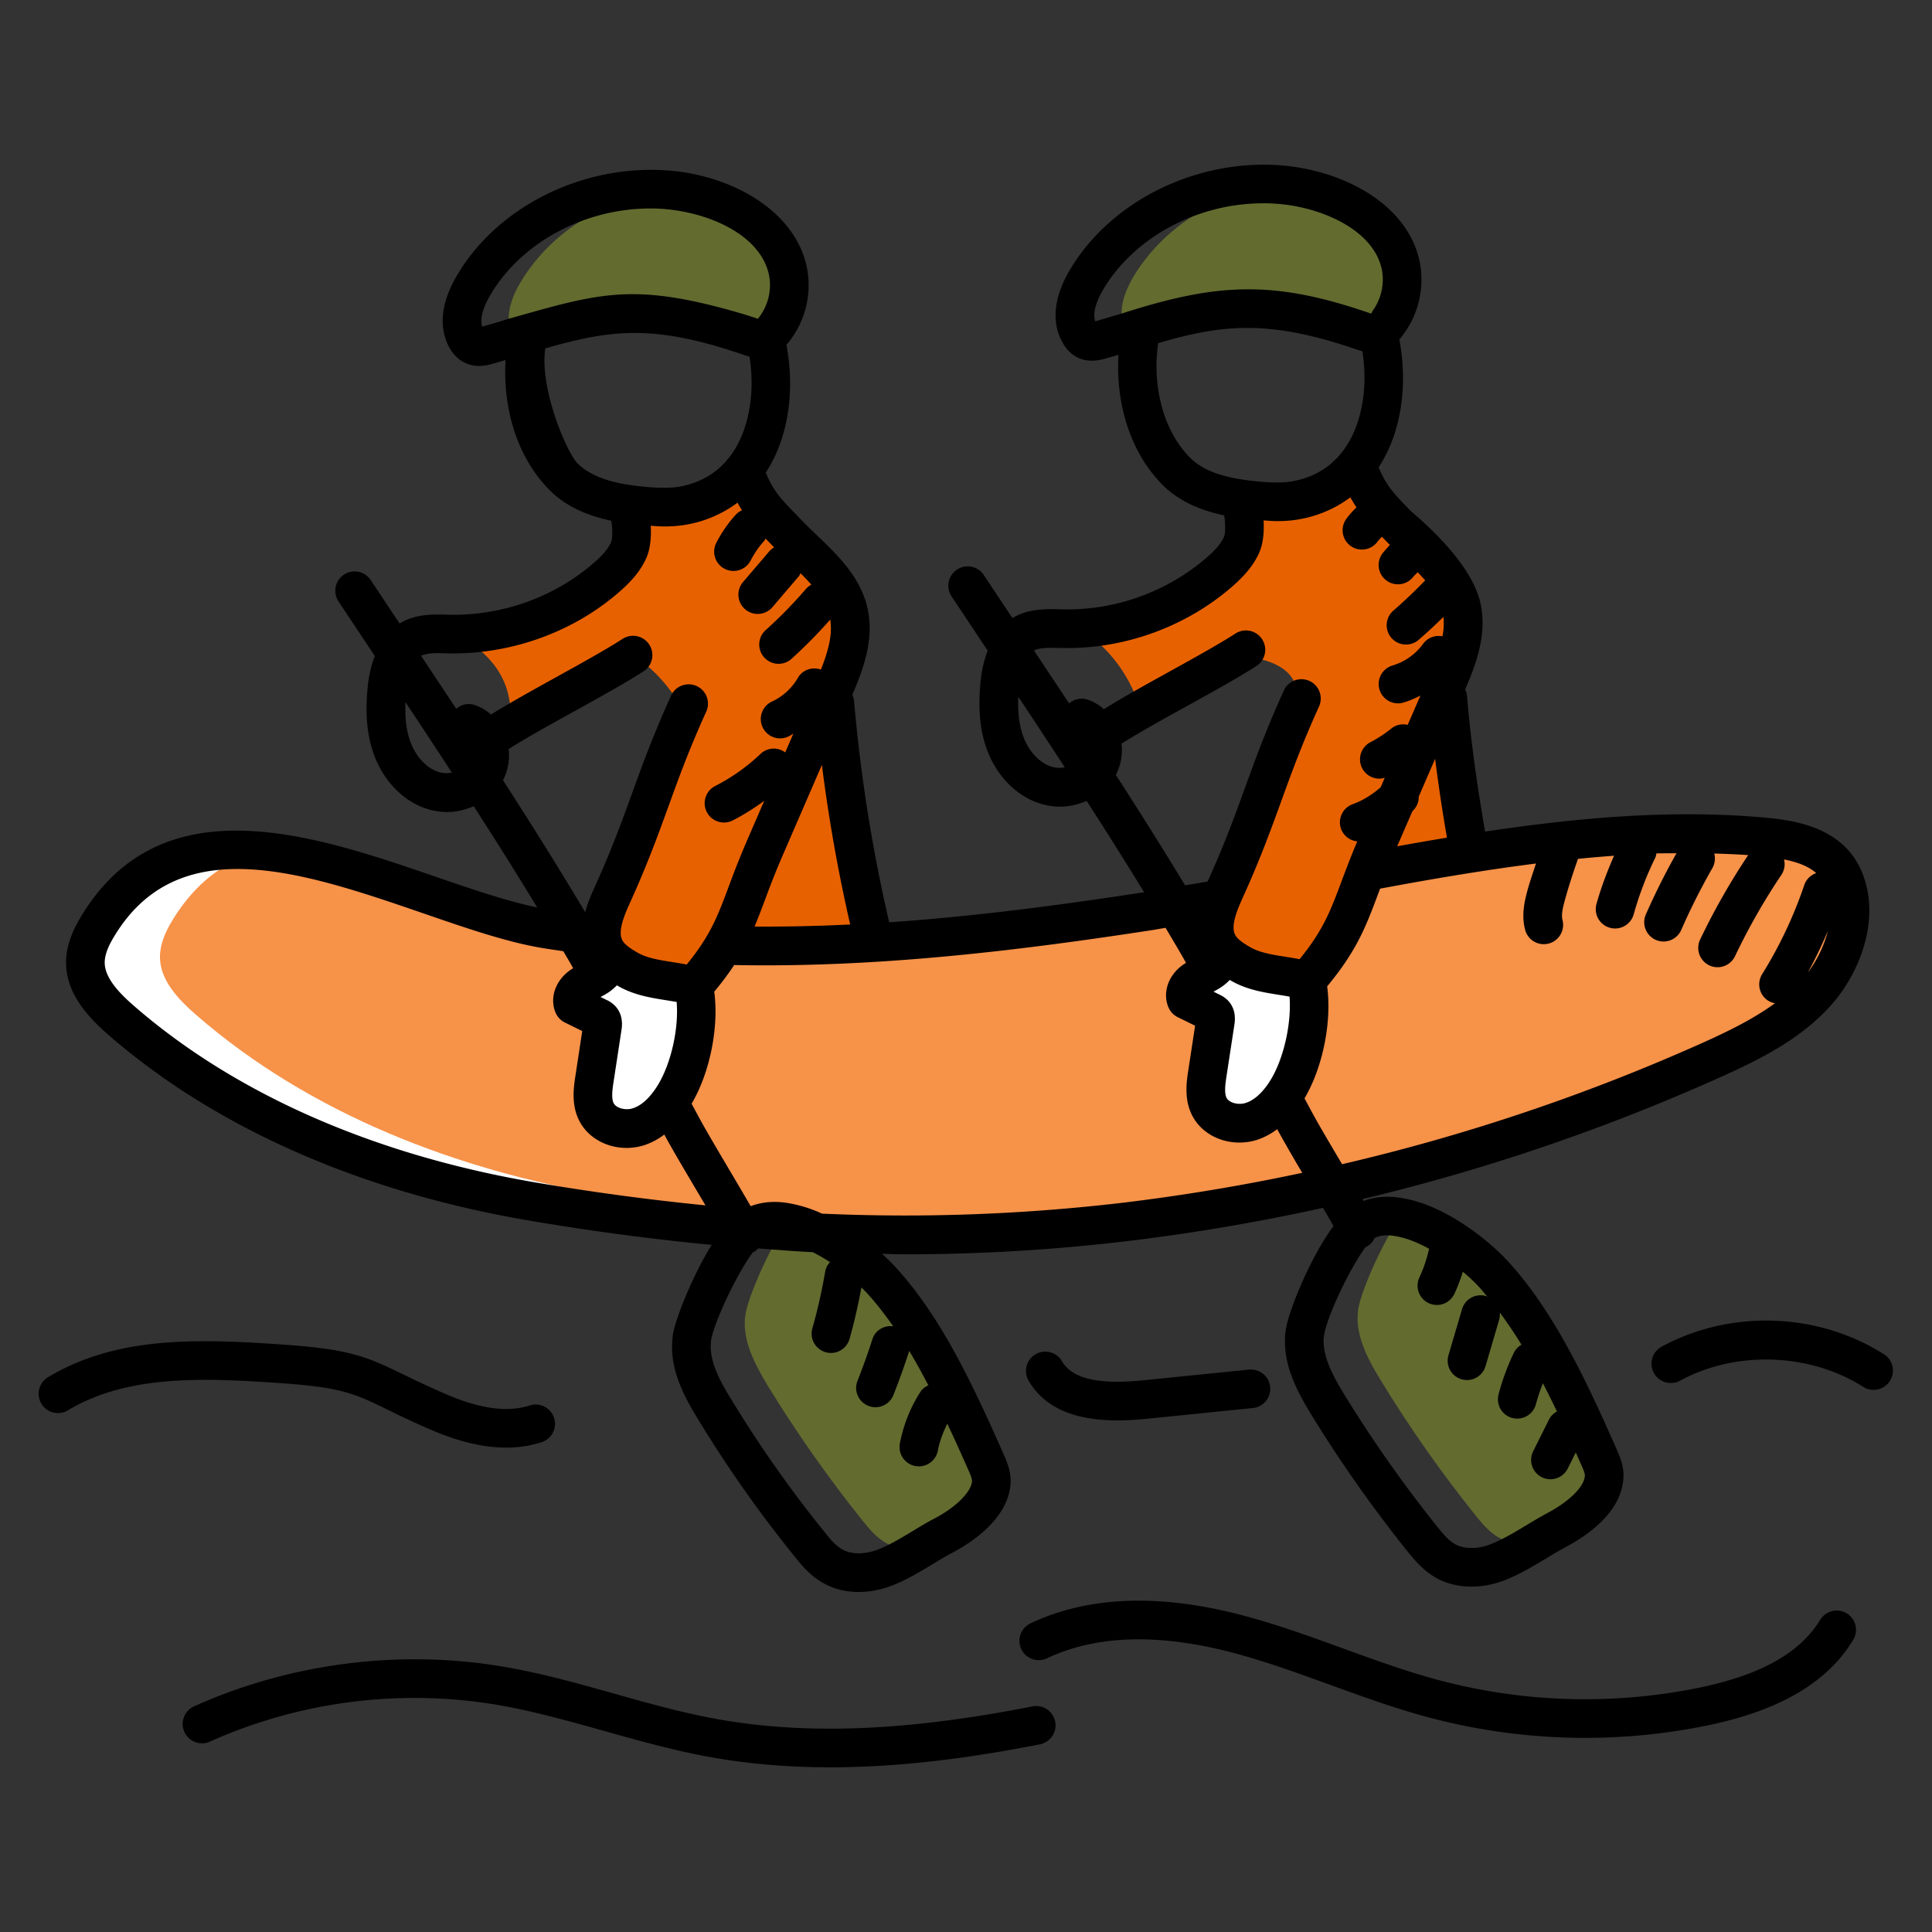 <?xml version="1.0" encoding="UTF-8"?>
<svg xmlns="http://www.w3.org/2000/svg" xmlns:xlink="http://www.w3.org/1999/xlink" xmlns:svgjs="http://svgjs.com/svgjs" id="SvgjsSvg1357" width="288" height="288" version="1.1">
  <rect width="100%" height="100%" fill="#333333" stroke="none"/>
  <defs id="SvgjsDefs1358"></defs>
  <g id="SvgjsG1359">
    <svg xmlns="http://www.w3.org/2000/svg" viewBox="0 0 100 100" width="288" height="288">
      <path fill="#636b2f" d="M83.029 76.45c-.07 1.23-1.5 2.24-2.47 2.75-.39.21-.77.44-1.17.68-.65.09-1.31 0-1.87-.33-.46-.28-.82-.71-1.16-1.13-1.77-2.21-3.4-4.53-4.87-6.94-.63-1.02-1.25-2.16-1.22-3.34.01-.15.02-.31.05-.47.16-.87 1.17-3.25 2.15-4.66 1.81.32 3.85 1.87 4.8 2.9 2.38 2.57 4.1 6.34 5.49 9.5.15.34.3.68.27 1.04z" class="color7e60f8 svgShape"></path>
      <path fill="#636b2f" d="M40.148 16.94c-1.22-.36-2.47-.61-3.73-.78-1.06-.13-2.08-.08-3.08.08-1.2.18-2.38.52-3.56.87-.69.2-1.37.41-2.07.6-.26.08-.53.15-.76.04a.693.693 0 0 1-.34-.29c-.02-.04-.05-.08-.07-.12-.46-.87-.08-1.93.43-2.77 1.53-2.55 4.35-4.28 7.37-4.76.71.04 1.41.16 2.09.35 2.01.57 3.96 1.94 4.36 3.9.19.99-.04 2.06-.64 2.88zm31.72-.28c-1.21-.36-2.46-.61-3.73-.77-1.06-.14-2.08-.09-3.09.07-1.2.18-2.37.52-3.55.87-.69.2-1.37.41-2.07.61-.25.07-.53.14-.76.04a.778.778 0 0 1-.33-.29.934.934 0 0 1-.08-.13c-.45-.87-.08-1.93.43-2.77 1.52-2.53 4.31-4.25 7.31-4.75.73.04 1.45.15 2.15.35 2.01.57 3.97 1.93 4.36 3.89.19.99-.04 2.05-.64 2.88z" class="color7a7979 svgShape"></path>
      <path fill="#e86100" d="M45.115 49.766c-.003.129-.01.269-.095.366a.567.567 0 0 1-.227.138 26.044 26.044 0 0 1-5.11 1.486c-.19.034-.391.067-.576.006-.228-.076-.387-.278-.53-.471a31.579 31.579 0 0 1-2.17-3.37c-.423-.757-.823-1.57-.816-2.437.009-1.076.65-2.052 1.418-2.805.768-.753 1.678-1.35 2.445-2.103.85-.834 1.5-1.84 2.039-2.898.327-.644.78-2.642 1.496-2.811.458.995.454 2.499.66 3.603.239 1.27.495 2.535.724 3.806.446 2.47.8 4.973.742 7.49z" class="colorfd6229 svgShape"></path>
      <path fill="#e86100" d="M77.17 49.558c-1.802.527-3.59 1.1-5.363 1.719a51.955 51.955 0 0 1-2.465-3.602c-.492-.789-.97-1.609-1.169-2.518-.243-1.11-.048-2.273.274-3.365.5-1.694 1.298-3.282 2.183-4.804.625-1.074 1.499-2.706 2.962-2.699 1.56.008 1.51 2.157 1.727 3.275.365 1.893.697 3.793.994 5.698.086.55 1.054 6.239.857 6.296z" class="color00b269 svgShape"></path>
      <path fill="#ffffff" d="M94.008 51.39c-1.44 1.6-3.46 2.6-5.45 3.49a103.988 103.988 0 0 1-30.22 8.35c-10.52 1.26-20.31.75-30.8-1.04-7.73-1.32-15.34-4.23-21.24-9.35-.92-.8-1.86-1.78-1.88-2.98-.01-.63.25-1.25.57-1.8 1.99-3.39 4.98-4.27 8.29-4.03 5.03.37 10.8 3.35 14.91 4.04 9.41 1.59 18.97.85 28.36-.49l.47-.06c.82-.12 1.65-.24 2.47-.37 6.93-1.06 14.24-2.87 21.45-3.64 3.3-.35 6.58-.49 9.79-.24 2.01.16 4.07.44 4.78 2.42.7 1.92-.19 4.24-1.5 5.7z" class="colorfff svgShape"></path>
      <path fill="#f79249" d="M93.369 51.688c-1.44 1.6-3.46 2.6-5.45 3.49-8.47 3.8-17.48 6.45-26.7 7.87-10.15 1.12-19.66.57-29.82-1.16-7.73-1.31-15.34-4.22-21.24-9.35-.92-.8-1.86-1.78-1.88-2.97-.01-.64.25-1.26.57-1.81 1.03-1.75 2.33-2.83 3.79-3.43 5.03.37 10.8 3.35 14.91 4.04 9.41 1.59 18.97.85 28.36-.49l.47-.06c2.33-.27 4.66-.61 6.97-.96 5.49-.85 11.22-2.16 16.95-3.05 3.3-.35 6.58-.49 9.79-.24 2.01.16 4.07.44 4.78 2.42.7 1.92-.19 4.24-1.5 5.7z" class="colorf7ca49 svgShape"></path>
      <path fill="#ffffff" d="M63.626 48.384a2.203 2.203 0 0 1-.962 1.873c-.3.2-.646.323-.924.55-.278.226-.48.613-.34.943l1.281.629c.061.03.124.061.168.114.09.106.074.263.053.4l-.403 2.637c-.09.586-.173 1.216.095 1.745.377.745 1.373 1.018 2.17.77.798-.247 1.409-.9 1.847-1.61.913-1.481 1.411-3.978 1.025-5.674" class="colorfff svgShape"></path>
      <path fill="#e86100" d="M70.227 24.043c.612 1.677 1.109 2.104 2.353 3.386 1.192 1.23 2.709 2.345 3.074 4.018.3 1.378-.273 2.78-.835 4.075l-3.524 8.128c-1.393 3.212-1.36 4.471-3.66 7.111-1.148-.327-2.385-.271-3.42-.867-.45-.26-.906-.563-1.155-1.02-.465-.853-.066-1.9.336-2.785.927-2.04 1.668-4.143 2.45-6.24.7-1.875 2.664-4.629-.227-5.622-1.144-.393-2.381.194-3.393.857-1.01.663-2.041 1.45-3.25 1.499a7.479 7.479 0 0 0-2.611-3.72 14.02 14.02 0 0 0 4.812-2.117c.793-.546 1.542-1.19 2.046-2.011.503-.821.739-1.843.466-2.767 2.21.863 4.954.062 6.353-1.855" class="color00b269 svgShape"></path>
      <path fill="#ffffff" d="M31.903 48.66a2.203 2.203 0 0 1-.962 1.874c-.299.199-.646.323-.924.55-.278.226-.48.613-.34.943l1.281.629c.062.03.125.061.168.113.09.107.074.264.053.402l-.403 2.636c-.09.585-.172 1.216.095 1.744.377.745 1.373 1.02 2.17.771.798-.247 1.409-.9 1.847-1.611.914-1.48 1.411-3.977 1.025-5.673" class="colorfff svgShape"></path>
      <path fill="#e86100" d="M38.504 24.32c.612 1.677 1.11 2.104 2.353 3.386 1.192 1.229 2.71 2.344 3.074 4.018.3 1.378-.273 2.78-.834 4.075l-3.525 8.128c-1.393 3.212-1.36 4.471-3.66 7.11-1.148-.326-2.385-.27-3.42-.866-.45-.26-.906-.563-1.155-1.02-.465-.854-.065-1.9.337-2.785 1.02-2.244 1.806-4.57 2.686-6.869.338-.882 1.212-2.158.75-3.108-.364-.746-1.879-2.553-2.743-2.419-.703.11-1.555.724-2.177 1.06-.68.368-1.344.761-1.992 1.18-.518.336-1.193.956-1.818 1.018.126-.97-.18-1.961-.754-2.743-.405-.552-1.452-1.595-2.232-1.5a25.224 25.224 0 0 0 4.631-1.018c1.25-.401 2.49-.913 3.499-1.754 1.008-.84 1.766-2.054 1.811-3.367a7.908 7.908 0 0 0 5.174-2.366" class="colorfd6229 svgShape"></path>
      <path fill="#636b2f" d="M51.309 76.73c-.08 1.22-1.5 2.24-2.47 2.75-.39.2-.77.44-1.16.67-.65.1-1.32.02-1.88-.32-.47-.28-.82-.71-1.16-1.13-1.77-2.21-3.4-4.53-4.88-6.94-.62-1.03-1.24-2.17-1.21-3.34 0-.16.02-.31.05-.47.16-.87 1.17-3.26 2.15-4.67 1.8.32 3.85 1.87 4.8 2.91 2.38 2.56 4.09 6.33 5.49 9.5.15.33.29.68.27 1.04z" class="color7e60f8 svgShape"></path>
      <path d="M5.64 53.59c5.513 4.786 13.027 8.1 21.732 9.583 3.259.556 6.398.968 9.465 1.26-1.005 1.62-1.846 3.768-2 4.593a4.748 4.748 0 0 0-.048.57c-.048 1.406.624 2.7 1.355 3.884a64.32 64.32 0 0 0 4.95 7.04c.39.494.822 1.006 1.418 1.36 1.117.692 2.55.646 3.765.146 1.156-.474 2.178-1.223 3.027-1.661.861-.453 2.88-1.707 3.003-3.57v-.01c.031-.564-.153-1.058-.354-1.5-1.629-3.688-3.289-7.212-5.666-9.769a9.844 9.844 0 0 0-.634-.618c.379.004.763.026 1.14.026 3.928 0 7.789-.233 11.664-.697a105.94 105.94 0 0 0 10.02-1.708c.197.336.383.655.545.94-1.209 1.629-2.285 4.336-2.446 5.239-.042.222-.067.43-.067.627-.036 1.41.63 2.7 1.358 3.888a69.34 69.34 0 0 0 4.954 7.046c.356.44.798.985 1.423 1.359 1.104.661 2.528.64 3.745.13 1.068-.425 2.04-1.127 3.035-1.663 1.076-.565 2.892-1.78 3.002-3.565.047-.608-.175-1.11-.352-1.512-1.549-3.52-3.262-7.176-5.67-9.775-.862-.934-3.09-2.806-5.34-3.203-.767-.153-1.463-.102-2.083.129l-.054-.096a104.486 104.486 0 0 0 18.438-6.272c2.055-.92 4.195-1.968 5.785-3.734 1.467-1.628 2.562-4.334 1.703-6.712-.98-2.708-3.9-2.935-5.646-3.071-4.577-.354-9.263.066-13.938.77-.408-2.333-.74-4.68-.939-7.031a.985.985 0 0 0-.095-.322c.524-1.217 1.154-2.812.796-4.457-.373-1.708-2.108-3.505-3.595-4.77-.893-.916-1.272-1.306-1.68-2.277.008-.011.017-.02.024-.032 1.134-1.751 1.506-4.175 1.05-6.586.01-.012.027-.027.037-.038l.076-.099a4.763 4.763 0 0 0 .947-3.848c-.62-3.113-4.171-4.862-7.434-5.042-4.289-.236-8.568 1.913-10.643 5.37-.851 1.402-1.006 2.7-.449 3.756.084.158.338.639.887.87.226.098.45.131.659.131.313 0 .59-.076.776-.128l.605-.177c-.142 2.487.579 5.055 2.338 6.786.888.863 2.025 1.291 3.13 1.526.07.355.08.897-.003 1.1-.168.406-.535.763-.872 1.06a11.055 11.055 0 0 1-7.389 2.706l-.24-.005c-.708-.018-1.59-.039-2.387.417-.022.013-.037.034-.058.047l-1.49-2.239a1 1 0 0 0-1.667 1.106l1.668 2.506.201.302c-.17.456-.303.96-.364 1.568-.142 1.414-.041 2.534.316 3.526.603 1.675 2.058 2.983 3.805 2.983.477 0 .938-.117 1.365-.299a240.664 240.664 0 0 1 2.975 4.728c-4.29.659-8.71 1.246-13.194 1.556a81.519 81.519 0 0 1-1.818-11.448.984.984 0 0 0-.095-.322c.524-1.218 1.154-2.815.796-4.457-.355-1.632-1.55-2.776-2.604-3.786-.248-.237-.495-.474-.73-.715l-.262-.27c-.892-.914-1.27-1.305-1.678-2.276.007-.01.016-.02.023-.032 1.134-1.753 1.506-4.177 1.048-6.59.011-.012.023-.02.034-.032.083-.098.164-.197.236-.306a4.718 4.718 0 0 0 .793-3.644c-.628-3.081-4.13-4.866-7.368-5.048-4.319-.26-8.625 1.896-10.707 5.38-.848 1.397-1.008 2.693-.458 3.756.321.608.873.993 1.559.993.31 0 .58-.076.752-.125.217-.058.414-.122.621-.183-.144 2.502.585 5.064 2.34 6.795.89.863 2.026 1.29 3.129 1.525.07.355.08.897-.003 1.1-.169.408-.555.78-.873 1.059-2.014 1.767-4.69 2.735-7.386 2.708l-.233-.005c-.712-.019-1.597-.041-2.396.417-.022.012-.037.033-.058.046l-1.49-2.239a1 1 0 1 0-1.666 1.106l1.65 2.48.218.33a6.15 6.15 0 0 0-.364 1.566c-.142 1.414-.04 2.534.316 3.526.487 1.35 1.495 2.398 2.697 2.804.363.121.738.18 1.108.18.477 0 .938-.118 1.365-.3a232.258 232.258 0 0 1 3.286 5.24c-1.539-.322-3.314-.922-5.198-1.57-6.38-2.198-14.323-4.93-18.48 2.148-.49.837-.722 1.6-.71 2.332.03 1.605 1.203 2.825 2.222 3.71zm66.654 10.404c.536.095 1.114.335 1.676.641-.114.51-.279 1.01-.502 1.484a1 1 0 0 0 1.81.851c.174-.37.316-.754.44-1.144.322.268.603.532.817.764.155.168.302.353.452.532-.027-.01-.046-.03-.073-.039a1.003 1.003 0 0 0-1.24.68l-.702 2.386a1 1 0 0 0 1.919.564l.701-2.388c.039-.132.049-.265.034-.394.391.53.768 1.084 1.125 1.672a.97.97 0 0 0-.386.402 12.097 12.097 0 0 0-.8 2.167 1 1 0 0 0 1.934.51c.097-.368.222-.73.36-1.085.25.48.493.967.728 1.461a.975.975 0 0 0-.405.405l-.826 1.656a.999.999 0 1 0 1.789.893l.416-.833.283.635c.088.199.197.447.188.555l-.002.025c-.032.556-.81 1.328-1.946 1.926-1.026.555-1.965 1.223-2.852 1.577-.714.3-1.465.303-1.961.004-.322-.192-.6-.535-.892-.896a67.347 67.347 0 0 1-4.807-6.838c-.566-.923-1.087-1.901-1.063-2.817 0-.098.014-.19.034-.293.18-1.003 1.348-3.454 2.14-4.509.02-.009.04-.012.06-.022a.977.977 0 0 0 .408-.447c.179-.091.389-.14.636-.14.155 0 .324.02.507.055zM42.96 65.327a.967.967 0 0 0-.246.478 27.952 27.952 0 0 1-.666 2.95 1 1 0 0 0 1.924.547c.248-.874.448-1.768.615-2.664.08.079.163.16.23.232.501.54.968 1.14 1.414 1.777-.469-.057-.926.203-1.075.667-.23.72-.49 1.444-.772 2.155a1 1 0 1 0 1.86.736c.297-.752.572-1.52.816-2.28l.001-.003c.343.568.67 1.168.99 1.781a.972.972 0 0 0-.416.346 7.576 7.576 0 0 0-1.059 2.672 1 1 0 0 0 1.966.367c.091-.486.272-.953.491-1.4.371.789.734 1.596 1.096 2.415.061.136.188.415.182.567-.041.556-.836 1.346-1.929 1.92-.891.458-1.91 1.195-2.864 1.586-.568.234-1.38.358-1.968-.006-.319-.19-.59-.515-.893-.9a62.493 62.493 0 0 1-4.806-6.835c-.57-.922-1.092-1.896-1.062-2.805 0-.119.018-.237.023-.294.19-1.007 1.364-3.454 2.152-4.512.019-.009.038-.012.057-.022.088-.047.154-.116.222-.183.944.068 1.894.15 2.826.193.303.156.603.326.89.515zM63.615 51.85c-.186-.223-.409-.328-.493-.368l-.313-.155c.36-.19.56-.318.845-.605l.063.038c.998.576 2.07.649 3.03.825.106 1.364-.294 3.202-.987 4.324-.271.44-.716 1.002-1.292 1.181-.377.12-.853-.013-.981-.266-.134-.264-.056-.772 0-1.143l.404-2.637c.027-.181.111-.735-.276-1.194zm24.532 2.117a102.497 102.497 0 0 1-18.681 6.292c-1.343-2.267-1.356-2.312-1.945-3.408.952-1.61 1.419-3.978 1.172-5.797 1.525-1.835 2.003-3.085 2.63-4.763l.111-.295c2.682-.5 5.38-.96 8.068-1.3-.143.444-.3.884-.424 1.33-.167.606-.331 1.314-.15 2.051a1 1 0 1 0 1.942-.474c-.066-.27.03-.664.136-1.043.195-.707.427-1.411.67-2.106a67.137 67.137 0 0 1 1.867-.161c-.356.816-.675 1.65-.913 2.508a1 1 0 0 0 1.927.535c.282-1.012.659-2.004 1.121-2.943.035-.07.04-.146.058-.22.348-.01.694-.005 1.04-.01a36.07 36.07 0 0 0-1.6 3.198 1 1 0 0 0 1.831.802 34.07 34.07 0 0 1 1.625-3.23.995.995 0 0 0 .097-.755c.588.018 1.174.04 1.757.082a34.956 34.956 0 0 0-2.488 4.373 1 1 0 1 0 1.806.86 33.007 33.007 0 0 1 2.403-4.216.988.988 0 0 0 .134-.793c.718.143 1.274.359 1.667.708a.98.98 0 0 0-.616.61 22.21 22.21 0 0 1-2.184 4.622 1 1 0 0 0 .321 1.377.98.98 0 0 0 .346.126c-1.132.822-2.44 1.462-3.728 2.04zm5.429-3.634c.382-.697.724-1.416 1.035-2.148a6.09 6.09 0 0 1-1.035 2.148zm-21.258-6.53.789-1.818.037-.033a.996.996 0 0 0 .29-.72l.848-1.958c.172 1.365.376 2.725.612 4.082-.86.143-1.719.292-2.576.448zm-15.63-27.172c-.192-.552.234-1.35.438-1.686 1.673-2.788 5.18-4.614 8.818-4.407 2.354.13 5.164 1.327 5.583 3.43a2.77 2.77 0 0 1-.469 2.107.882.882 0 0 0-.033.05l-.048.11-.015-.005a2.552 2.552 0 0 0-.074-.026c-4.985-1.714-7.87-1.571-12.833.027-1.214.356-1.238.365-1.367.4zm3.26 1.13c3.302-.965 5.698-1.251 10.323.347.171.054.145.044.245.074.29 1.815-.005 3.635-.815 4.886-.651 1.006-1.594 1.626-2.804 1.842-.577.105-1.209.061-1.796.01a14.373 14.373 0 0 1-.896-.115c-.022-.003-.043-.008-.066-.01-.94-.158-1.867-.448-2.511-1.075-1.481-1.458-1.992-3.88-1.68-5.959zM55.06 33.542c3.172.048 6.357-1.113 8.742-3.203.481-.423 1.075-1.009 1.402-1.8.17-.41.237-1.005.198-1.603.23.016.45.037.693.037.376 0 .764-.024 1.154-.095a6.2 6.2 0 0 0 2.645-1.135c.102.185.208.358.318.519-.192.183-.37.38-.528.596a1 1 0 1 0 1.618 1.176c.066-.091.146-.172.224-.253l.335.344.08.078c-.126.14-.254.276-.37.423a1 1 0 0 0 1.574 1.235c.07-.089.16-.158.235-.243.136.14.264.281.387.423a26.265 26.265 0 0 1-1.646 1.564 1 1 0 1 0 1.307 1.514c.442-.381.868-.78 1.285-1.188.035.324.015.658-.051 1.005a.998.998 0 0 0-1.005.391c-.38.529-.955.936-1.578 1.118a1 1 0 0 0 .562 1.92c.306-.09.597-.217.88-.363l-.659 1.518a.983.983 0 0 0-.842.183 6.422 6.422 0 0 1-1.086.712 1 1 0 0 0 .46 1.888.995.995 0 0 0 .28-.046l-.214.495c-.428.37-.91.681-1.442.871a1 1 0 0 0-.606 1.278.991.991 0 0 0 .84.648c-1.22 2.882-1.284 4.015-2.985 6.098-.936-.184-1.88-.232-2.553-.62-.328-.189-.649-.396-.778-.632-.235-.433.055-1.2.37-1.892 1.827-4.023 2.195-6.037 3.975-9.954a1 1 0 0 0-1.82-.828c-1.823 4.01-2.183 5.999-3.955 9.906-.39.07-.777.132-1.165.198a236.173 236.173 0 0 0-3.585-5.713 2.788 2.788 0 0 0 .291-1.617c1.784-1.14 5.178-2.856 6.976-4.018a1 1 0 1 0-1.085-1.68c-1.649 1.064-4.924 2.733-6.802 3.911a2.396 2.396 0 0 0-.869-.504.99.99 0 0 0-.93.206c-.613-.928-1.22-1.84-1.819-2.742.356-.171.917-.138 1.542-.126zm-.652 6.135c-.629-.21-1.172-.804-1.453-1.585-.203-.562-.28-1.223-.248-2.03a583.514 583.514 0 0 1 2.408 3.656 1.474 1.474 0 0 1-.707-.04zm6.816 9.868.163.292c-.093.06-.187.118-.28.195-.676.551-.928 1.398-.628 2.108.094.222.265.402.48.509l.9.441-.35 2.29c-.092.6-.23 1.511.192 2.346.574 1.136 2.013 1.693 3.36 1.274a3.647 3.647 0 0 0 1.046-.554 71.63 71.63 0 0 0 1.298 2.259 104.03 104.03 0 0 1-9.186 1.536 96.408 96.408 0 0 1-15.671.577 6.867 6.867 0 0 0-1.605-.519c-.768-.153-1.465-.102-2.088.132-.316-.546-.684-1.169-1.071-1.823-.625-1.056-1.27-2.147-1.608-2.777l-.379-.703c.952-1.61 1.419-3.98 1.172-5.798.411-.495.75-.95 1.03-1.38 7.39.145 14.69-.74 21.643-1.809.226-.035.46-.08.687-.117.304.511.607 1.022.895 1.521zm-29.336 2.576a1.438 1.438 0 0 0-.49-.363l-.313-.153c.14-.074.277-.15.409-.237.16-.108.304-.234.438-.368.02.012.04.026.061.037.815.47 1.699.61 2.478.733.19.03.374.06.553.092.113 1.37-.282 3.18-.987 4.324-.272.44-.717 1.003-1.293 1.182-.375.117-.852-.013-.982-.269-.133-.263-.055-.77.002-1.14l.402-2.634c.028-.182.114-.734-.278-1.204zm7.168-4.163c.187-.443.358-.897.543-1.39a44.06 44.06 0 0 1 .89-2.243l2.052-4.734a83.994 83.994 0 0 0 1.465 8.26 88.346 88.346 0 0 1-4.95.107zM24.958 16.904c-.176-.555.245-1.345.449-1.681 1.614-2.701 4.878-4.434 8.264-4.434 2.573 0 5.675 1.205 6.136 3.46a2.74 2.74 0 0 1-.465 2.1 1.082 1.082 0 0 0-.043.062.62.62 0 0 1-.075.09c-.55-.192-1.18-.375-1.743-.525-4.936-1.327-6.704-.728-11.175.531-.675.214-.955.289-1.348.397zm3.267 1.13c3.38-.973 5.618-1.273 10.296.344.076.025.17.055.273.083.288 1.815-.006 3.633-.816 4.884-.65 1.006-1.594 1.625-2.803 1.842-.578.101-1.21.06-1.797.009-1.214-.118-2.604-.354-3.473-1.198-.553-.545-1.994-3.878-1.68-5.965zm-5.135 15.78.249.006c3.165.03 6.357-1.113 8.74-3.204.481-.423 1.076-1.01 1.402-1.8.17-.41.238-1.006.2-1.603.23.015.45.036.695.036.375 0 .762-.024 1.15-.093a6.203 6.203 0 0 0 2.646-1.136c.076.137.154.268.233.391a.991.991 0 0 0-.33.239c-.394.435-.73.922-1 1.447a1 1 0 0 0 1.78.912c.19-.37.426-.712.702-1.017.032-.035.044-.08.07-.117.082.086.163.17.253.261l.19.197a.978.978 0 0 0-.238.187l-1.373 1.607a1 1 0 0 0 1.522 1.3l1.372-1.608c.039-.045.054-.1.083-.148.197.195.386.392.56.59a.988.988 0 0 0-.273.213c-.643.75-1.34 1.463-2.069 2.12a1 1 0 1 0 1.338 1.485 25.2 25.2 0 0 0 1.98-2.009c.129.79-.11 1.65-.482 2.586-.445-.152-.945.005-1.189.426a3.026 3.026 0 0 1-1.333 1.224 1 1 0 1 0 .844 1.813c.087-.04.166-.096.25-.142l-.42.968a.987.987 0 0 0-1.268.068 10 10 0 0 1-2.355 1.67 1 1 0 0 0 .91 1.782 11.97 11.97 0 0 0 1.629-1.018l-.903 2.083a45.678 45.678 0 0 0-.929 2.339c-.582 1.556-.953 2.551-2.182 4.055-.257-.05-.511-.09-.76-.13-.667-.105-1.297-.205-1.79-.489-.329-.19-.65-.397-.779-.633-.236-.433.054-1.2.369-1.892.923-2.03 1.48-3.567 2.018-5.051.549-1.515 1.068-2.946 1.957-4.903a1 1 0 0 0-1.82-.829c-.923 2.03-1.48 3.566-2.017 5.05-.55 1.515-1.069 2.947-1.958 4.905-.14.306-.337.753-.475 1.262a218.827 218.827 0 0 0-4.255-6.826 2.79 2.79 0 0 0 .292-1.616c.861-.551 2.149-1.264 3.399-1.955 1.306-.723 2.657-1.469 3.576-2.063a1 1 0 1 0-1.085-1.68c-.862.556-2.182 1.287-3.458 1.992-1.207.668-2.437 1.35-3.344 1.919a2.391 2.391 0 0 0-.87-.503.986.986 0 0 0-.93.205c-.612-.927-1.218-1.84-1.818-2.742.315-.151.788-.145 1.294-.131zm-.403 6.141c-.629-.211-1.172-.805-1.454-1.586-.203-.562-.28-1.223-.247-2.029a579.49 579.49 0 0 1 2.406 3.654 1.49 1.49 0 0 1-.705-.039zM5.854 48.562c1.565-2.665 3.829-3.583 6.442-3.583 2.945 0 6.334 1.167 9.662 2.312 2.184.752 4.247 1.463 6.06 1.769.379.064.758.117 1.137.173.114.195.235.396.347.59.055.096.108.194.163.291-.093.059-.186.118-.28.194-.676.55-.929 1.398-.628 2.108.094.222.264.402.48.508l.9.443-.349 2.289c-.093.601-.232 1.511.19 2.346.449.886 1.416 1.414 2.451 1.414.301 0 .609-.045.91-.138a3.639 3.639 0 0 0 1.046-.555l.028.052c.358.669 1.015 1.778 1.65 2.851l.452.763c-2.857-.283-5.779-.67-8.808-1.187-8.342-1.421-15.52-4.576-20.755-9.122-.706-.612-1.518-1.42-1.532-2.235-.007-.354.135-.774.434-1.283zm8.705 23.032c4.239.295 3.996.794 7.727 2.402 1.83.79 3.84 1.264 5.745.654a1 1 0 1 0-.61-1.905c-1.155.37-2.576.18-4.342-.585-3.784-1.634-3.766-2.239-8.38-2.561-4.598-.325-8.69-.423-12.213 1.684a1 1 0 0 0 1.028 1.716c3.021-1.807 6.79-1.708 11.045-1.405z"></path>
      <path d="M59.218 71.44c-2.367.241-3.718-.072-4.25-.984a1 1 0 0 0-1.727 1.01c.974 1.664 2.856 2.053 4.597 2.053.553 0 1.092-.04 1.582-.089l5.429-.55a1 1 0 0 0 .894-1.095c-.056-.55-.536-.938-1.096-.895l-5.429.55zm38.32-1.328c-3.43-2.189-7.958-2.349-11.534-.406a1 1 0 0 0 .955 1.758c2.9-1.576 6.72-1.441 9.503.333a1 1 0 0 0 1.076-1.685zM53.461 88.319c-6.592 1.299-11.843 1.498-16.527.626-3.72-.693-7.226-2.084-11.08-2.71-5.301-.863-10.914-.12-15.81 2.086a1 1 0 0 0 .823 1.824 25.917 25.917 0 0 1 14.666-1.936c3.616.587 7.313 2.01 11.034 2.702 5.697 1.061 11.571.497 17.28-.63a1 1 0 0 0-.386-1.962zm42.123-4.813a1.002 1.002 0 0 0-1.373.337c-1.037 1.711-3.088 2.86-6.27 3.513a29.437 29.437 0 0 1-13.494-.4c-3.375-.905-6.582-2.4-10.045-3.323-4.333-1.158-8.05-1.03-11.044.383a1 1 0 1 0 .852 1.809c2.556-1.204 5.81-1.291 9.676-.26 3.323.887 6.626 2.408 10.044 3.323a31.49 31.49 0 0 0 14.414.427c3.757-.77 6.235-2.222 7.577-4.435a1 1 0 0 0-.337-1.374z"></path>
    </svg>
  </g>
</svg>
